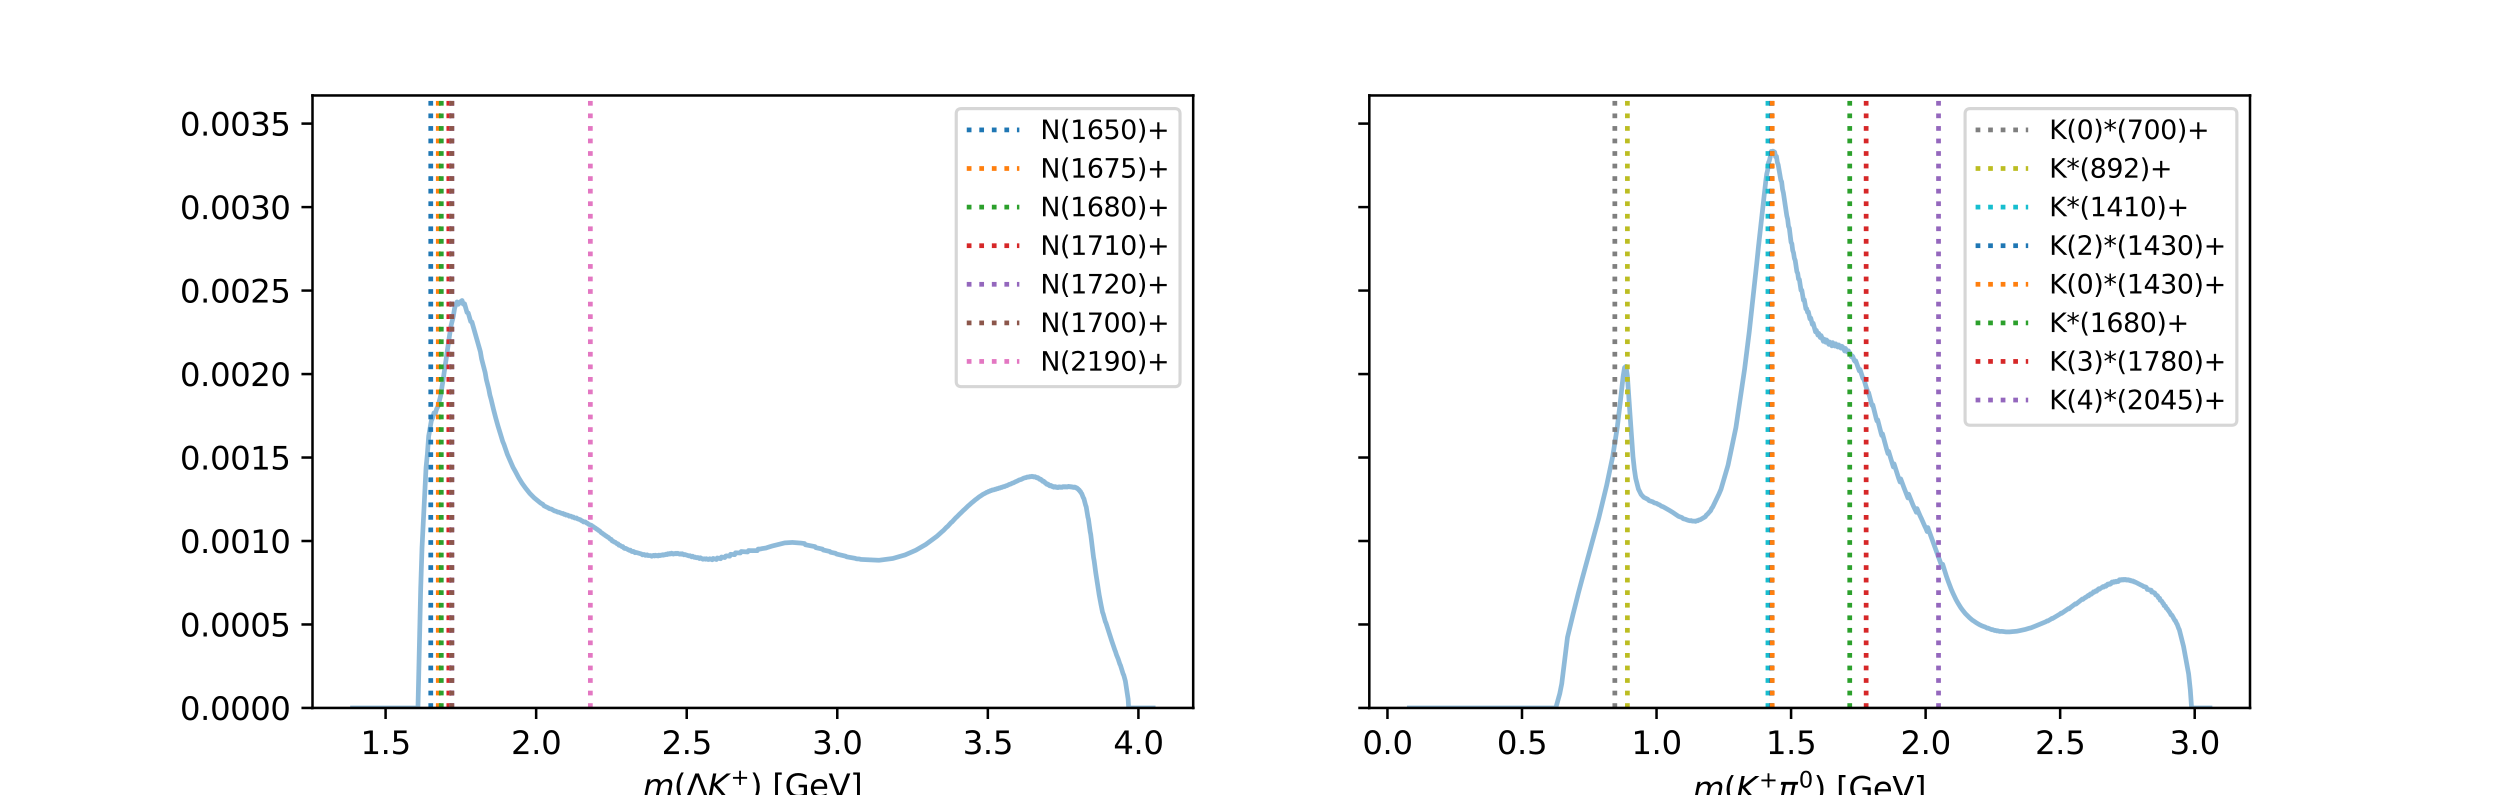 <svg xmlns:xlink="http://www.w3.org/1999/xlink" xmlns="http://www.w3.org/2000/svg" width="792pt" height="252pt" viewBox="0 0 792 252" version="1.1">
 <defs>
  <style type="text/css">*{stroke-linejoin: round; stroke-linecap: butt}</style>
 </defs>
 <g id="figure_1">
  <g id="patch_1">
   <path d="M 0 252  L 792 252  L 792 0  L 0 0  z " style="fill: #ffffff"/>
  </g>
  <g id="axes_1">
   <g id="patch_2">
    <path d="M 99 224.28  L 378 224.28  L 378 30.24  L 99 30.24  z " style="fill: #ffffff"/>
   </g>
   <g id="matplotlib.axis_1">
    <g id="xtick_1">
     <g id="line2d_1">
      <defs>
       <path id="m227f7af3fb" d="M 0 0  L 0 3.5  " style="stroke: #000000; stroke-width: 0.8"/>
      </defs>
      <g>
       <use xlink:href="#m227f7af3fb" x="122.155" y="224.28" style="stroke: #000000; stroke-width: 0.8"/>
      </g>
     </g>
     <g id="text_1">
      <!-- 1.5 -->
      <g transform="translate(114.203 238.878) scale(0.1 -0.1)">
       <defs>
        <path id="DejaVuSans-31" d="M 794 531  L 1825 531  L 1825 4091  L 703 3866  L 703 4441  L 1819 4666  L 2450 4666  L 2450 531  L 3481 531  L 3481 0  L 794 0  L 794 531  z " transform="scale(0.016)"/>
        <path id="DejaVuSans-2e" d="M 684 794  L 1344 794  L 1344 0  L 684 0  L 684 794  z " transform="scale(0.016)"/>
        <path id="DejaVuSans-35" d="M 691 4666  L 3169 4666  L 3169 4134  L 1269 4134  L 1269 2991  Q 1406 3038 1543 3061  Q 1681 3084 1819 3084  Q 2600 3084 3056 2656  Q 3513 2228 3513 1497  Q 3513 744 3044 326  Q 2575 -91 1722 -91  Q 1428 -91 1123 -41  Q 819 9 494 109  L 494 744  Q 775 591 1075 516  Q 1375 441 1709 441  Q 2250 441 2565 725  Q 2881 1009 2881 1497  Q 2881 1984 2565 2268  Q 2250 2553 1709 2553  Q 1456 2553 1204 2497  Q 953 2441 691 2322  L 691 4666  z " transform="scale(0.016)"/>
       </defs>
       <use xlink:href="#DejaVuSans-31"/>
       <use xlink:href="#DejaVuSans-2e" x="63.623"/>
       <use xlink:href="#DejaVuSans-35" x="95.41"/>
      </g>
     </g>
    </g>
    <g id="xtick_2">
     <g id="line2d_2">
      <g>
       <use xlink:href="#m227f7af3fb" x="169.853" y="224.28" style="stroke: #000000; stroke-width: 0.8"/>
      </g>
     </g>
     <g id="text_2">
      <!-- 2.0 -->
      <g transform="translate(161.902 238.878) scale(0.1 -0.1)">
       <defs>
        <path id="DejaVuSans-32" d="M 1228 531  L 3431 531  L 3431 0  L 469 0  L 469 531  Q 828 903 1448 1529  Q 2069 2156 2228 2338  Q 2531 2678 2651 2914  Q 2772 3150 2772 3378  Q 2772 3750 2511 3984  Q 2250 4219 1831 4219  Q 1534 4219 1204 4116  Q 875 4013 500 3803  L 500 4441  Q 881 4594 1212 4672  Q 1544 4750 1819 4750  Q 2544 4750 2975 4387  Q 3406 4025 3406 3419  Q 3406 3131 3298 2873  Q 3191 2616 2906 2266  Q 2828 2175 2409 1742  Q 1991 1309 1228 531  z " transform="scale(0.016)"/>
        <path id="DejaVuSans-30" d="M 2034 4250  Q 1547 4250 1301 3770  Q 1056 3291 1056 2328  Q 1056 1369 1301 889  Q 1547 409 2034 409  Q 2525 409 2770 889  Q 3016 1369 3016 2328  Q 3016 3291 2770 3770  Q 2525 4250 2034 4250  z M 2034 4750  Q 2819 4750 3233 4129  Q 3647 3509 3647 2328  Q 3647 1150 3233 529  Q 2819 -91 2034 -91  Q 1250 -91 836 529  Q 422 1150 422 2328  Q 422 3509 836 4129  Q 1250 4750 2034 4750  z " transform="scale(0.016)"/>
       </defs>
       <use xlink:href="#DejaVuSans-32"/>
       <use xlink:href="#DejaVuSans-2e" x="63.623"/>
       <use xlink:href="#DejaVuSans-30" x="95.41"/>
      </g>
     </g>
    </g>
    <g id="xtick_3">
     <g id="line2d_3">
      <g>
       <use xlink:href="#m227f7af3fb" x="217.552" y="224.28" style="stroke: #000000; stroke-width: 0.8"/>
      </g>
     </g>
     <g id="text_3">
      <!-- 2.5 -->
      <g transform="translate(209.6 238.878) scale(0.1 -0.1)">
       <use xlink:href="#DejaVuSans-32"/>
       <use xlink:href="#DejaVuSans-2e" x="63.623"/>
       <use xlink:href="#DejaVuSans-35" x="95.41"/>
      </g>
     </g>
    </g>
    <g id="xtick_4">
     <g id="line2d_4">
      <g>
       <use xlink:href="#m227f7af3fb" x="265.25" y="224.28" style="stroke: #000000; stroke-width: 0.8"/>
      </g>
     </g>
     <g id="text_4">
      <!-- 3.0 -->
      <g transform="translate(257.299 238.878) scale(0.1 -0.1)">
       <defs>
        <path id="DejaVuSans-33" d="M 2597 2516  Q 3050 2419 3304 2112  Q 3559 1806 3559 1356  Q 3559 666 3084 287  Q 2609 -91 1734 -91  Q 1441 -91 1130 -33  Q 819 25 488 141  L 488 750  Q 750 597 1062 519  Q 1375 441 1716 441  Q 2309 441 2620 675  Q 2931 909 2931 1356  Q 2931 1769 2642 2001  Q 2353 2234 1838 2234  L 1294 2234  L 1294 2753  L 1863 2753  Q 2328 2753 2575 2939  Q 2822 3125 2822 3475  Q 2822 3834 2567 4026  Q 2313 4219 1838 4219  Q 1578 4219 1281 4162  Q 984 4106 628 3988  L 628 4550  Q 988 4650 1302 4700  Q 1616 4750 1894 4750  Q 2613 4750 3031 4423  Q 3450 4097 3450 3541  Q 3450 3153 3228 2886  Q 3006 2619 2597 2516  z " transform="scale(0.016)"/>
       </defs>
       <use xlink:href="#DejaVuSans-33"/>
       <use xlink:href="#DejaVuSans-2e" x="63.623"/>
       <use xlink:href="#DejaVuSans-30" x="95.41"/>
      </g>
     </g>
    </g>
    <g id="xtick_5">
     <g id="line2d_5">
      <g>
       <use xlink:href="#m227f7af3fb" x="312.949" y="224.28" style="stroke: #000000; stroke-width: 0.8"/>
      </g>
     </g>
     <g id="text_5">
      <!-- 3.5 -->
      <g transform="translate(304.998 238.878) scale(0.1 -0.1)">
       <use xlink:href="#DejaVuSans-33"/>
       <use xlink:href="#DejaVuSans-2e" x="63.623"/>
       <use xlink:href="#DejaVuSans-35" x="95.41"/>
      </g>
     </g>
    </g>
    <g id="xtick_6">
     <g id="line2d_6">
      <g>
       <use xlink:href="#m227f7af3fb" x="360.648" y="224.28" style="stroke: #000000; stroke-width: 0.8"/>
      </g>
     </g>
     <g id="text_6">
      <!-- 4.0 -->
      <g transform="translate(352.696 238.878) scale(0.1 -0.1)">
       <defs>
        <path id="DejaVuSans-34" d="M 2419 4116  L 825 1625  L 2419 1625  L 2419 4116  z M 2253 4666  L 3047 4666  L 3047 1625  L 3713 1625  L 3713 1100  L 3047 1100  L 3047 0  L 2419 0  L 2419 1100  L 313 1100  L 313 1709  L 2253 4666  z " transform="scale(0.016)"/>
       </defs>
       <use xlink:href="#DejaVuSans-34"/>
       <use xlink:href="#DejaVuSans-2e" x="63.623"/>
       <use xlink:href="#DejaVuSans-30" x="95.41"/>
      </g>
     </g>
    </g>
    <g id="text_7">
     <!-- $m(\Lambda K^{+})$ [GeV] -->
     <g transform="translate(203.7 252.578) scale(0.1 -0.1)">
      <defs>
       <path id="DejaVuSans-Oblique-6d" d="M 5747 2113  L 5338 0  L 4763 0  L 5166 2094  Q 5191 2228 5203 2325  Q 5216 2422 5216 2491  Q 5216 2772 5059 2928  Q 4903 3084 4622 3084  Q 4203 3084 3875 2770  Q 3547 2456 3450 1953  L 3066 0  L 2491 0  L 2900 2094  Q 2925 2209 2937 2307  Q 2950 2406 2950 2484  Q 2950 2769 2794 2926  Q 2638 3084 2363 3084  Q 1938 3084 1609 2770  Q 1281 2456 1184 1953  L 800 0  L 225 0  L 909 3500  L 1484 3500  L 1375 2956  Q 1609 3263 1923 3423  Q 2238 3584 2597 3584  Q 2978 3584 3223 3384  Q 3469 3184 3519 2828  Q 3781 3197 4126 3390  Q 4472 3584 4856 3584  Q 5306 3584 5551 3325  Q 5797 3066 5797 2591  Q 5797 2488 5784 2364  Q 5772 2241 5747 2113  z " transform="scale(0.016)"/>
       <path id="DejaVuSans-28" d="M 1984 4856  Q 1566 4138 1362 3434  Q 1159 2731 1159 2009  Q 1159 1288 1364 580  Q 1569 -128 1984 -844  L 1484 -844  Q 1016 -109 783 600  Q 550 1309 550 2009  Q 550 2706 781 3412  Q 1013 4119 1484 4856  L 1984 4856  z " transform="scale(0.016)"/>
       <path id="DejaVuSans-39b" d="M 716 0  L 50 0  L 1831 4666  L 2547 4666  L 4325 0  L 3669 0  L 2188 4044  L 716 0  z " transform="scale(0.016)"/>
       <path id="DejaVuSans-Oblique-4b" d="M 1081 4666  L 1716 4666  L 1331 2700  L 3781 4666  L 4622 4666  L 1850 2438  L 3878 0  L 3109 0  L 1247 2272  L 806 0  L 172 0  L 1081 4666  z " transform="scale(0.016)"/>
       <path id="DejaVuSans-2b" d="M 2944 4013  L 2944 2272  L 4684 2272  L 4684 1741  L 2944 1741  L 2944 0  L 2419 0  L 2419 1741  L 678 1741  L 678 2272  L 2419 2272  L 2419 4013  L 2944 4013  z " transform="scale(0.016)"/>
       <path id="DejaVuSans-29" d="M 513 4856  L 1013 4856  Q 1481 4119 1714 3412  Q 1947 2706 1947 2009  Q 1947 1309 1714 600  Q 1481 -109 1013 -844  L 513 -844  Q 928 -128 1133 580  Q 1338 1288 1338 2009  Q 1338 2731 1133 3434  Q 928 4138 513 4856  z " transform="scale(0.016)"/>
       <path id="DejaVuSans-20" transform="scale(0.016)"/>
       <path id="DejaVuSans-5b" d="M 550 4863  L 1875 4863  L 1875 4416  L 1125 4416  L 1125 -397  L 1875 -397  L 1875 -844  L 550 -844  L 550 4863  z " transform="scale(0.016)"/>
       <path id="DejaVuSans-47" d="M 3809 666  L 3809 1919  L 2778 1919  L 2778 2438  L 4434 2438  L 4434 434  Q 4069 175 3628 42  Q 3188 -91 2688 -91  Q 1594 -91 976 548  Q 359 1188 359 2328  Q 359 3472 976 4111  Q 1594 4750 2688 4750  Q 3144 4750 3555 4637  Q 3966 4525 4313 4306  L 4313 3634  Q 3963 3931 3569 4081  Q 3175 4231 2741 4231  Q 1884 4231 1454 3753  Q 1025 3275 1025 2328  Q 1025 1384 1454 906  Q 1884 428 2741 428  Q 3075 428 3337 486  Q 3600 544 3809 666  z " transform="scale(0.016)"/>
       <path id="DejaVuSans-65" d="M 3597 1894  L 3597 1613  L 953 1613  Q 991 1019 1311 708  Q 1631 397 2203 397  Q 2534 397 2845 478  Q 3156 559 3463 722  L 3463 178  Q 3153 47 2828 -22  Q 2503 -91 2169 -91  Q 1331 -91 842 396  Q 353 884 353 1716  Q 353 2575 817 3079  Q 1281 3584 2069 3584  Q 2775 3584 3186 3129  Q 3597 2675 3597 1894  z M 3022 2063  Q 3016 2534 2758 2815  Q 2500 3097 2075 3097  Q 1594 3097 1305 2825  Q 1016 2553 972 2059  L 3022 2063  z " transform="scale(0.016)"/>
       <path id="DejaVuSans-56" d="M 1831 0  L 50 4666  L 709 4666  L 2188 738  L 3669 4666  L 4325 4666  L 2547 0  L 1831 0  z " transform="scale(0.016)"/>
       <path id="DejaVuSans-5d" d="M 1947 4863  L 1947 -844  L 622 -844  L 622 -397  L 1369 -397  L 1369 4416  L 622 4416  L 622 4863  L 1947 4863  z " transform="scale(0.016)"/>
      </defs>
      <use xlink:href="#DejaVuSans-Oblique-6d" transform="translate(0 0.827)"/>
      <use xlink:href="#DejaVuSans-28" transform="translate(97.412 0.827)"/>
      <use xlink:href="#DejaVuSans-39b" transform="translate(136.426 0.827)"/>
      <use xlink:href="#DejaVuSans-Oblique-4b" transform="translate(204.834 0.827)"/>
      <use xlink:href="#DejaVuSans-2b" transform="translate(277.427 39.108) scale(0.7)"/>
      <use xlink:href="#DejaVuSans-29" transform="translate(338.814 0.827)"/>
      <use xlink:href="#DejaVuSans-20" transform="translate(377.827 0.827)"/>
      <use xlink:href="#DejaVuSans-5b" transform="translate(409.614 0.827)"/>
      <use xlink:href="#DejaVuSans-47" transform="translate(448.628 0.827)"/>
      <use xlink:href="#DejaVuSans-65" transform="translate(526.118 0.827)"/>
      <use xlink:href="#DejaVuSans-56" transform="translate(587.642 0.827)"/>
      <use xlink:href="#DejaVuSans-5d" transform="translate(656.05 0.827)"/>
     </g>
    </g>
   </g>
   <g id="matplotlib.axis_2">
    <g id="ytick_1">
     <g id="line2d_7">
      <defs>
       <path id="mdde1562fd4" d="M 0 0  L -3.5 0  " style="stroke: #000000; stroke-width: 0.8"/>
      </defs>
      <g>
       <use xlink:href="#mdde1562fd4" x="99" y="224.28" style="stroke: #000000; stroke-width: 0.8"/>
      </g>
     </g>
     <g id="text_8">
      <!-- 0.0000 -->
      <g transform="translate(57.009 228.079) scale(0.1 -0.1)">
       <use xlink:href="#DejaVuSans-30"/>
       <use xlink:href="#DejaVuSans-2e" x="63.623"/>
       <use xlink:href="#DejaVuSans-30" x="95.41"/>
       <use xlink:href="#DejaVuSans-30" x="159.033"/>
       <use xlink:href="#DejaVuSans-30" x="222.656"/>
       <use xlink:href="#DejaVuSans-30" x="286.279"/>
      </g>
     </g>
    </g>
    <g id="ytick_2">
     <g id="line2d_8">
      <g>
       <use xlink:href="#mdde1562fd4" x="99" y="197.835" style="stroke: #000000; stroke-width: 0.8"/>
      </g>
     </g>
     <g id="text_9">
      <!-- 0.0005 -->
      <g transform="translate(57.009 201.634) scale(0.1 -0.1)">
       <use xlink:href="#DejaVuSans-30"/>
       <use xlink:href="#DejaVuSans-2e" x="63.623"/>
       <use xlink:href="#DejaVuSans-30" x="95.41"/>
       <use xlink:href="#DejaVuSans-30" x="159.033"/>
       <use xlink:href="#DejaVuSans-30" x="222.656"/>
       <use xlink:href="#DejaVuSans-35" x="286.279"/>
      </g>
     </g>
    </g>
    <g id="ytick_3">
     <g id="line2d_9">
      <g>
       <use xlink:href="#mdde1562fd4" x="99" y="171.389" style="stroke: #000000; stroke-width: 0.8"/>
      </g>
     </g>
     <g id="text_10">
      <!-- 0.0010 -->
      <g transform="translate(57.009 175.189) scale(0.1 -0.1)">
       <use xlink:href="#DejaVuSans-30"/>
       <use xlink:href="#DejaVuSans-2e" x="63.623"/>
       <use xlink:href="#DejaVuSans-30" x="95.41"/>
       <use xlink:href="#DejaVuSans-30" x="159.033"/>
       <use xlink:href="#DejaVuSans-31" x="222.656"/>
       <use xlink:href="#DejaVuSans-30" x="286.279"/>
      </g>
     </g>
    </g>
    <g id="ytick_4">
     <g id="line2d_10">
      <g>
       <use xlink:href="#mdde1562fd4" x="99" y="144.944" style="stroke: #000000; stroke-width: 0.8"/>
      </g>
     </g>
     <g id="text_11">
      <!-- 0.0015 -->
      <g transform="translate(57.009 148.743) scale(0.1 -0.1)">
       <use xlink:href="#DejaVuSans-30"/>
       <use xlink:href="#DejaVuSans-2e" x="63.623"/>
       <use xlink:href="#DejaVuSans-30" x="95.41"/>
       <use xlink:href="#DejaVuSans-30" x="159.033"/>
       <use xlink:href="#DejaVuSans-31" x="222.656"/>
       <use xlink:href="#DejaVuSans-35" x="286.279"/>
      </g>
     </g>
    </g>
    <g id="ytick_5">
     <g id="line2d_11">
      <g>
       <use xlink:href="#mdde1562fd4" x="99" y="118.499" style="stroke: #000000; stroke-width: 0.8"/>
      </g>
     </g>
     <g id="text_12">
      <!-- 0.0020 -->
      <g transform="translate(57.009 122.298) scale(0.1 -0.1)">
       <use xlink:href="#DejaVuSans-30"/>
       <use xlink:href="#DejaVuSans-2e" x="63.623"/>
       <use xlink:href="#DejaVuSans-30" x="95.41"/>
       <use xlink:href="#DejaVuSans-30" x="159.033"/>
       <use xlink:href="#DejaVuSans-32" x="222.656"/>
       <use xlink:href="#DejaVuSans-30" x="286.279"/>
      </g>
     </g>
    </g>
    <g id="ytick_6">
     <g id="line2d_12">
      <g>
       <use xlink:href="#mdde1562fd4" x="99" y="92.053" style="stroke: #000000; stroke-width: 0.8"/>
      </g>
     </g>
     <g id="text_13">
      <!-- 0.0025 -->
      <g transform="translate(57.009 95.853) scale(0.1 -0.1)">
       <use xlink:href="#DejaVuSans-30"/>
       <use xlink:href="#DejaVuSans-2e" x="63.623"/>
       <use xlink:href="#DejaVuSans-30" x="95.41"/>
       <use xlink:href="#DejaVuSans-30" x="159.033"/>
       <use xlink:href="#DejaVuSans-32" x="222.656"/>
       <use xlink:href="#DejaVuSans-35" x="286.279"/>
      </g>
     </g>
    </g>
    <g id="ytick_7">
     <g id="line2d_13">
      <g>
       <use xlink:href="#mdde1562fd4" x="99" y="65.608" style="stroke: #000000; stroke-width: 0.8"/>
      </g>
     </g>
     <g id="text_14">
      <!-- 0.0030 -->
      <g transform="translate(57.009 69.407) scale(0.1 -0.1)">
       <use xlink:href="#DejaVuSans-30"/>
       <use xlink:href="#DejaVuSans-2e" x="63.623"/>
       <use xlink:href="#DejaVuSans-30" x="95.41"/>
       <use xlink:href="#DejaVuSans-30" x="159.033"/>
       <use xlink:href="#DejaVuSans-33" x="222.656"/>
       <use xlink:href="#DejaVuSans-30" x="286.279"/>
      </g>
     </g>
    </g>
    <g id="ytick_8">
     <g id="line2d_14">
      <g>
       <use xlink:href="#mdde1562fd4" x="99" y="39.163" style="stroke: #000000; stroke-width: 0.8"/>
      </g>
     </g>
     <g id="text_15">
      <!-- 0.0035 -->
      <g transform="translate(57.009 42.962) scale(0.1 -0.1)">
       <use xlink:href="#DejaVuSans-30"/>
       <use xlink:href="#DejaVuSans-2e" x="63.623"/>
       <use xlink:href="#DejaVuSans-30" x="95.41"/>
       <use xlink:href="#DejaVuSans-30" x="159.033"/>
       <use xlink:href="#DejaVuSans-33" x="222.656"/>
       <use xlink:href="#DejaVuSans-35" x="286.279"/>
      </g>
     </g>
    </g>
   </g>
   <g id="line2d_15">
    <path d="M 111.682 224.28  L 132.412 224.28  L 133.268 186.673  L 133.695 173.503  L 134.968 148.176  L 135.39 143.898  L 135.81 138.151  L 136.649 133.259  L 137.066 132.358  L 137.482 130.799  L 137.898 130.985  L 138.312 129.582  L 138.725 128.805  L 139.548 125.57  L 140.367 120.379  L 141.181 114.824  L 142.798 103.588  L 143.601 100.26  L 144.001 97.724  L 144.4 96.449  L 144.797 95.646  L 145.194 96.4  L 145.986 95.488  L 146.38 95.202  L 146.773 96.365  L 147.165 96.236  L 147.947 98.969  L 148.337 99.161  L 149.113 101.842  L 149.5 102.008  L 152.184 111.413  L 152.564 113.657  L 153.699 118.054  L 154.076 120.238  L 154.827 123.193  L 155.202 125.158  L 155.575 126.479  L 156.32 129.61  L 157.062 132.473  L 157.8 135.083  L 158.536 137.456  L 159.268 139.885  L 159.633 140.736  L 160.724 143.912  L 161.809 146.405  L 162.528 148.052  L 163.245 149.323  L 164.315 151.349  L 165.378 153.082  L 166.436 154.55  L 167.837 156.313  L 169.227 157.716  L 171.294 159.401  L 171.979 159.77  L 172.32 160.232  L 173.678 160.881  L 174.016 161.134  L 174.691 161.281  L 175.698 161.884  L 176.033 161.91  L 176.701 162.253  L 177.034 162.251  L 178.029 162.685  L 178.36 162.654  L 178.69 162.95  L 179.02 162.908  L 179.349 163.198  L 179.678 163.146  L 180.006 163.253  L 180.333 163.537  L 180.66 163.474  L 180.987 163.571  L 181.313 163.852  L 181.638 163.783  L 181.963 164.066  L 182.288 164.156  L 182.611 164.082  L 182.935 164.369  L 183.902 164.673  L 184.223 164.969  L 184.544 165.057  L 184.864 165.357  L 185.184 165.289  L 185.503 165.38  L 185.822 165.69  L 186.14 165.78  L 186.458 166.094  L 187.409 166.45  L 187.725 166.776  L 188.04 166.872  L 188.355 167.199  L 188.67 167.294  L 188.984 167.625  L 189.297 167.722  L 189.61 168.057  L 189.923 168.156  L 190.547 168.835  L 190.858 168.935  L 191.169 169.275  L 191.479 169.373  L 191.789 169.709  L 192.098 169.8  L 192.407 170.127  L 192.716 170.206  L 193.332 170.819  L 193.639 170.867  L 193.945 171.377  L 194.252 171.431  L 194.558 171.715  L 194.863 171.752  L 195.473 172.27  L 195.777 172.278  L 196.081 172.731  L 196.384 172.734  L 196.989 173.171  L 197.291 173.146  L 197.593 173.557  L 197.894 173.748  L 198.195 173.707  L 199.394 174.348  L 199.693 174.278  L 199.991 174.628  L 200.289 174.756  L 200.587 174.671  L 200.884 174.781  L 201.18 175.106  L 201.477 175.007  L 203.247 175.509  L 203.54 175.785  L 203.834 175.647  L 204.126 175.669  L 204.419 175.929  L 204.711 175.933  L 205.003 175.761  L 205.294 176.004  L 206.166 176.005  L 206.456 176.225  L 207.034 175.924  L 207.323 176.128  L 207.611 175.888  L 207.899 176.081  L 208.187 175.949  L 208.474 176.131  L 208.761 175.861  L 209.048 176.035  L 209.334 175.862  L 209.62 175.924  L 209.905 175.736  L 210.191 175.894  L 210.475 175.693  L 210.76 175.757  L 211.044 175.548  L 211.328 175.698  L 211.611 175.409  L 211.894 175.559  L 212.177 175.349  L 212.459 175.5  L 212.741 175.231  L 213.305 175.538  L 213.586 175.349  L 213.866 175.449  L 214.147 175.275  L 214.427 175.438  L 214.706 175.281  L 215.265 175.56  L 215.543 175.424  L 215.822 175.598  L 216.1 175.412  L 216.655 175.77  L 216.932 175.666  L 218.313 176.122  L 218.588 176.04  L 219.137 176.411  L 219.411 176.203  L 219.959 176.571  L 220.232 176.486  L 220.505 176.666  L 220.778 176.703  L 221.05 176.607  L 221.594 176.952  L 221.865 176.688  L 222.678 177.173  L 222.948 177.028  L 223.218 177.026  L 223.488 177.172  L 223.757 176.993  L 224.295 177.258  L 224.563 177.236  L 224.831 177.008  L 225.634 177.338  L 225.901 176.909  L 226.966 177.254  L 227.232 176.764  L 228.291 177.011  L 228.555 176.468  L 229.609 176.636  L 229.872 176.182  L 230.134 176.087  L 231.181 176.199  L 231.443 175.601  L 232.744 175.722  L 233.004 175.131  L 234.555 175.181  L 234.813 174.722  L 236.865 174.861  L 237.121 174.416  L 238.394 174.451  L 239.408 174.43  L 239.913 174.449  L 240.166 173.947  L 240.921 173.92  L 241.424 173.794  L 242.676 173.609  L 243.175 173.425  L 244.668 172.966  L 248.606 171.986  L 251.039 171.846  L 253.69 172.05  L 254.887 172.201  L 255.125 172.572  L 258.21 173.176  L 258.446 173.496  L 260.56 173.957  L 260.794 174.242  L 262.89 174.703  L 263.122 174.955  L 264.741 175.284  L 264.971 175.51  L 267.951 176.215  L 268.179 176.397  L 270.9 176.872  L 271.351 177.038  L 272.251 177.083  L 272.7 177.224  L 278.475 177.493  L 282.843 176.92  L 286.721 175.8  L 290.128 174.313  L 293.288 172.482  L 296.832 169.872  L 298.486 168.381  L 298.898 168.044  L 299.926 166.957  L 300.131 166.853  L 301.36 165.496  L 301.564 165.389  L 302.787 164.042  L 303.194 163.683  L 304.006 162.855  L 304.411 162.481  L 305.22 161.678  L 305.624 161.33  L 306.631 160.347  L 307.032 160.015  L 307.835 159.287  L 308.235 158.976  L 309.035 158.296  L 309.434 158.016  L 310.23 157.379  L 310.628 157.139  L 311.422 156.595  L 311.818 156.402  L 312.411 156.084  L 312.609 155.942  L 312.806 155.937  L 313.2 155.666  L 313.398 155.678  L 313.791 155.421  L 313.988 155.448  L 314.381 155.204  L 314.578 155.242  L 314.774 155.125  L 314.97 155.168  L 315.362 154.94  L 315.558 154.988  L 315.949 154.762  L 316.144 154.811  L 316.535 154.586  L 316.73 154.632  L 317.12 154.404  L 317.315 154.444  L 317.704 154.212  L 317.899 154.244  L 318.093 154.112  L 318.287 154.135  L 318.675 153.894  L 318.869 153.909  L 319.837 153.414  L 320.03 153.412  L 320.802 153.016  L 320.995 153.002  L 321.764 152.594  L 322.149 152.446  L 322.916 152.042  L 323.49 151.891  L 324.445 151.411  L 324.636 151.422  L 324.826 151.311  L 325.017 151.333  L 325.397 151.124  L 325.587 151.167  L 325.777 151.07  L 325.967 151.131  L 326.347 150.955  L 326.536 151.046  L 326.915 150.892  L 327.105 151.016  L 327.294 150.951  L 327.483 151.104  L 327.861 150.997  L 328.05 151.191  L 328.238 151.15  L 328.427 151.376  L 328.804 151.317  L 328.992 151.584  L 329.18 151.564  L 329.368 151.859  L 329.744 151.832  L 329.932 152.157  L 330.12 152.146  L 330.307 152.484  L 330.682 152.457  L 330.869 152.804  L 331.057 152.784  L 331.244 153.126  L 331.431 153.101  L 331.617 153.432  L 331.991 153.354  L 332.178 153.669  L 332.364 153.616  L 332.55 153.911  L 332.923 153.775  L 333.109 154.048  L 333.295 153.965  L 333.481 154.216  L 333.667 154.125  L 333.852 154.353  L 334.223 154.144  L 334.409 154.355  L 334.594 154.239  L 334.779 154.43  L 334.965 154.31  L 335.15 154.482  L 335.519 154.228  L 335.704 154.39  L 335.889 154.258  L 336.073 154.406  L 336.258 154.276  L 336.442 154.411  L 336.811 154.149  L 336.995 154.286  L 337.179 154.159  L 337.362 154.289  L 337.546 154.166  L 337.73 154.291  L 337.914 154.177  L 338.097 154.299  L 338.464 154.08  L 338.647 154.218  L 338.83 154.114  L 339.013 154.252  L 339.196 154.156  L 339.379 154.297  L 339.562 154.209  L 339.744 154.355  L 339.927 154.277  L 340.11 154.432  L 340.474 154.289  L 340.656 154.484  L 340.839 154.426  L 341.021 154.646  L 341.202 154.611  L 341.384 154.867  L 341.566 154.919  L 341.748 155.225  L 341.929 155.259  L 342.111 155.628  L 342.292 155.709  L 342.473 156.155  L 342.655 156.291  L 343.198 157.687  L 343.379 157.965  L 343.921 160.064  L 344.101 160.533  L 344.642 163.8  L 344.822 164.513  L 345.362 168.423  L 345.542 169.309  L 346.439 176.654  L 346.619 177.596  L 347.156 181.606  L 347.514 183.899  L 348.228 188.512  L 348.763 191.367  L 349.297 194.019  L 349.475 194.44  L 350.185 196.999  L 350.363 197.329  L 352.133 202.852  L 352.838 204.921  L 353.191 205.973  L 353.367 206.388  L 353.718 207.495  L 354.245 208.786  L 354.772 210.404  L 354.947 210.724  L 355.822 213.54  L 355.997 213.848  L 356.521 215.791  L 357.392 221.489  L 357.566 224.28  L 365.318 224.28  L 365.318 224.28  " clip-path="url(#p849a9a8572)" style="fill: none; stroke: #1f77b4; stroke-opacity: 0.5; stroke-width: 1.5; stroke-linecap: square"/>
   </g>
   <g id="line2d_16">
    <path d="M 136.464 224.28  L 136.464 30.24  " clip-path="url(#p849a9a8572)" style="fill: none; stroke-dasharray: 1.5,2.475; stroke-dashoffset: 0; stroke: #1f77b4; stroke-width: 1.5"/>
   </g>
   <g id="line2d_17">
    <path d="M 138.849 224.28  L 138.849 30.24  " clip-path="url(#p849a9a8572)" style="fill: none; stroke-dasharray: 1.5,2.475; stroke-dashoffset: 0; stroke: #ff7f0e; stroke-width: 1.5"/>
   </g>
   <g id="line2d_18">
    <path d="M 139.803 224.28  L 139.803 30.24  " clip-path="url(#p849a9a8572)" style="fill: none; stroke-dasharray: 1.5,2.475; stroke-dashoffset: 0; stroke: #2ca02c; stroke-width: 1.5"/>
   </g>
   <g id="line2d_19">
    <path d="M 142.188 224.28  L 142.188 30.24  " clip-path="url(#p849a9a8572)" style="fill: none; stroke-dasharray: 1.5,2.475; stroke-dashoffset: 0; stroke: #d62728; stroke-width: 1.5"/>
   </g>
   <g id="line2d_20">
    <path d="M 143.142 224.28  L 143.142 30.24  " clip-path="url(#p849a9a8572)" style="fill: none; stroke-dasharray: 1.5,2.475; stroke-dashoffset: 0; stroke: #9467bd; stroke-width: 1.5"/>
   </g>
   <g id="line2d_21">
    <path d="M 143.142 224.28  L 143.142 30.24  " clip-path="url(#p849a9a8572)" style="fill: none; stroke-dasharray: 1.5,2.475; stroke-dashoffset: 0; stroke: #8c564b; stroke-width: 1.5"/>
   </g>
   <g id="line2d_22">
    <path d="M 187.025 224.28  L 187.025 30.24  " clip-path="url(#p849a9a8572)" style="fill: none; stroke-dasharray: 1.5,2.475; stroke-dashoffset: 0; stroke: #e377c2; stroke-width: 1.5"/>
   </g>
   <g id="patch_3">
    <path d="M 99 224.28  L 99 30.24  " style="fill: none; stroke: #000000; stroke-width: 0.8; stroke-linejoin: miter; stroke-linecap: square"/>
   </g>
   <g id="patch_4">
    <path d="M 378 224.28  L 378 30.24  " style="fill: none; stroke: #000000; stroke-width: 0.8; stroke-linejoin: miter; stroke-linecap: square"/>
   </g>
   <g id="patch_5">
    <path d="M 99 224.28  L 378 224.28  " style="fill: none; stroke: #000000; stroke-width: 0.8; stroke-linejoin: miter; stroke-linecap: square"/>
   </g>
   <g id="patch_6">
    <path d="M 99 30.24  L 378 30.24  " style="fill: none; stroke: #000000; stroke-width: 0.8; stroke-linejoin: miter; stroke-linecap: square"/>
   </g>
   <g id="legend_1">
    <g id="patch_7">
     <path d="M 304.601 122.492  L 372.169 122.492  Q 373.835 122.492 373.835 120.826  L 373.835 36.071  Q 373.835 34.405 372.169 34.405  L 304.601 34.405  Q 302.935 34.405 302.935 36.071  L 302.935 120.826  Q 302.935 122.492 304.601 122.492  z " style="fill: #ffffff; opacity: 0.8; stroke: #cccccc; stroke-linejoin: miter"/>
    </g>
    <g id="line2d_23">
     <path d="M 306.267 41.151  L 314.597 41.151  L 322.927 41.151  " style="fill: none; stroke-dasharray: 1.5,2.475; stroke-dashoffset: 0; stroke: #1f77b4; stroke-width: 1.5"/>
    </g>
    <g id="text_16">
     <!-- N(1650)+ -->
     <g transform="translate(329.591 44.066) scale(0.083 -0.083)">
      <defs>
       <path id="DejaVuSans-4e" d="M 628 4666  L 1478 4666  L 3547 763  L 3547 4666  L 4159 4666  L 4159 0  L 3309 0  L 1241 3903  L 1241 0  L 628 0  L 628 4666  z " transform="scale(0.016)"/>
       <path id="DejaVuSans-36" d="M 2113 2584  Q 1688 2584 1439 2293  Q 1191 2003 1191 1497  Q 1191 994 1439 701  Q 1688 409 2113 409  Q 2538 409 2786 701  Q 3034 994 3034 1497  Q 3034 2003 2786 2293  Q 2538 2584 2113 2584  z M 3366 4563  L 3366 3988  Q 3128 4100 2886 4159  Q 2644 4219 2406 4219  Q 1781 4219 1451 3797  Q 1122 3375 1075 2522  Q 1259 2794 1537 2939  Q 1816 3084 2150 3084  Q 2853 3084 3261 2657  Q 3669 2231 3669 1497  Q 3669 778 3244 343  Q 2819 -91 2113 -91  Q 1303 -91 875 529  Q 447 1150 447 2328  Q 447 3434 972 4092  Q 1497 4750 2381 4750  Q 2619 4750 2861 4703  Q 3103 4656 3366 4563  z " transform="scale(0.016)"/>
      </defs>
      <use xlink:href="#DejaVuSans-4e"/>
      <use xlink:href="#DejaVuSans-28" x="74.805"/>
      <use xlink:href="#DejaVuSans-31" x="113.818"/>
      <use xlink:href="#DejaVuSans-36" x="177.441"/>
      <use xlink:href="#DejaVuSans-35" x="241.064"/>
      <use xlink:href="#DejaVuSans-30" x="304.688"/>
      <use xlink:href="#DejaVuSans-29" x="368.311"/>
      <use xlink:href="#DejaVuSans-2b" x="407.324"/>
     </g>
    </g>
    <g id="line2d_24">
     <path d="M 306.267 53.378  L 314.597 53.378  L 322.927 53.378  " style="fill: none; stroke-dasharray: 1.5,2.475; stroke-dashoffset: 0; stroke: #ff7f0e; stroke-width: 1.5"/>
    </g>
    <g id="text_17">
     <!-- N(1675)+ -->
     <g transform="translate(329.591 56.293) scale(0.083 -0.083)">
      <defs>
       <path id="DejaVuSans-37" d="M 525 4666  L 3525 4666  L 3525 4397  L 1831 0  L 1172 0  L 2766 4134  L 525 4134  L 525 4666  z " transform="scale(0.016)"/>
      </defs>
      <use xlink:href="#DejaVuSans-4e"/>
      <use xlink:href="#DejaVuSans-28" x="74.805"/>
      <use xlink:href="#DejaVuSans-31" x="113.818"/>
      <use xlink:href="#DejaVuSans-36" x="177.441"/>
      <use xlink:href="#DejaVuSans-37" x="241.064"/>
      <use xlink:href="#DejaVuSans-35" x="304.688"/>
      <use xlink:href="#DejaVuSans-29" x="368.311"/>
      <use xlink:href="#DejaVuSans-2b" x="407.324"/>
     </g>
    </g>
    <g id="line2d_25">
     <path d="M 306.267 65.605  L 314.597 65.605  L 322.927 65.605  " style="fill: none; stroke-dasharray: 1.5,2.475; stroke-dashoffset: 0; stroke: #2ca02c; stroke-width: 1.5"/>
    </g>
    <g id="text_18">
     <!-- N(1680)+ -->
     <g transform="translate(329.591 68.52) scale(0.083 -0.083)">
      <defs>
       <path id="DejaVuSans-38" d="M 2034 2216  Q 1584 2216 1326 1975  Q 1069 1734 1069 1313  Q 1069 891 1326 650  Q 1584 409 2034 409  Q 2484 409 2743 651  Q 3003 894 3003 1313  Q 3003 1734 2745 1975  Q 2488 2216 2034 2216  z M 1403 2484  Q 997 2584 770 2862  Q 544 3141 544 3541  Q 544 4100 942 4425  Q 1341 4750 2034 4750  Q 2731 4750 3128 4425  Q 3525 4100 3525 3541  Q 3525 3141 3298 2862  Q 3072 2584 2669 2484  Q 3125 2378 3379 2068  Q 3634 1759 3634 1313  Q 3634 634 3220 271  Q 2806 -91 2034 -91  Q 1263 -91 848 271  Q 434 634 434 1313  Q 434 1759 690 2068  Q 947 2378 1403 2484  z M 1172 3481  Q 1172 3119 1398 2916  Q 1625 2713 2034 2713  Q 2441 2713 2670 2916  Q 2900 3119 2900 3481  Q 2900 3844 2670 4047  Q 2441 4250 2034 4250  Q 1625 4250 1398 4047  Q 1172 3844 1172 3481  z " transform="scale(0.016)"/>
      </defs>
      <use xlink:href="#DejaVuSans-4e"/>
      <use xlink:href="#DejaVuSans-28" x="74.805"/>
      <use xlink:href="#DejaVuSans-31" x="113.818"/>
      <use xlink:href="#DejaVuSans-36" x="177.441"/>
      <use xlink:href="#DejaVuSans-38" x="241.064"/>
      <use xlink:href="#DejaVuSans-30" x="304.688"/>
      <use xlink:href="#DejaVuSans-29" x="368.311"/>
      <use xlink:href="#DejaVuSans-2b" x="407.324"/>
     </g>
    </g>
    <g id="line2d_26">
     <path d="M 306.267 77.832  L 314.597 77.832  L 322.927 77.832  " style="fill: none; stroke-dasharray: 1.5,2.475; stroke-dashoffset: 0; stroke: #d62728; stroke-width: 1.5"/>
    </g>
    <g id="text_19">
     <!-- N(1710)+ -->
     <g transform="translate(329.591 80.747) scale(0.083 -0.083)">
      <use xlink:href="#DejaVuSans-4e"/>
      <use xlink:href="#DejaVuSans-28" x="74.805"/>
      <use xlink:href="#DejaVuSans-31" x="113.818"/>
      <use xlink:href="#DejaVuSans-37" x="177.441"/>
      <use xlink:href="#DejaVuSans-31" x="241.064"/>
      <use xlink:href="#DejaVuSans-30" x="304.688"/>
      <use xlink:href="#DejaVuSans-29" x="368.311"/>
      <use xlink:href="#DejaVuSans-2b" x="407.324"/>
     </g>
    </g>
    <g id="line2d_27">
     <path d="M 306.267 90.059  L 314.597 90.059  L 322.927 90.059  " style="fill: none; stroke-dasharray: 1.5,2.475; stroke-dashoffset: 0; stroke: #9467bd; stroke-width: 1.5"/>
    </g>
    <g id="text_20">
     <!-- N(1720)+ -->
     <g transform="translate(329.591 92.974) scale(0.083 -0.083)">
      <use xlink:href="#DejaVuSans-4e"/>
      <use xlink:href="#DejaVuSans-28" x="74.805"/>
      <use xlink:href="#DejaVuSans-31" x="113.818"/>
      <use xlink:href="#DejaVuSans-37" x="177.441"/>
      <use xlink:href="#DejaVuSans-32" x="241.064"/>
      <use xlink:href="#DejaVuSans-30" x="304.688"/>
      <use xlink:href="#DejaVuSans-29" x="368.311"/>
      <use xlink:href="#DejaVuSans-2b" x="407.324"/>
     </g>
    </g>
    <g id="line2d_28">
     <path d="M 306.267 102.285  L 314.597 102.285  L 322.927 102.285  " style="fill: none; stroke-dasharray: 1.5,2.475; stroke-dashoffset: 0; stroke: #8c564b; stroke-width: 1.5"/>
    </g>
    <g id="text_21">
     <!-- N(1700)+ -->
     <g transform="translate(329.591 105.201) scale(0.083 -0.083)">
      <use xlink:href="#DejaVuSans-4e"/>
      <use xlink:href="#DejaVuSans-28" x="74.805"/>
      <use xlink:href="#DejaVuSans-31" x="113.818"/>
      <use xlink:href="#DejaVuSans-37" x="177.441"/>
      <use xlink:href="#DejaVuSans-30" x="241.064"/>
      <use xlink:href="#DejaVuSans-30" x="304.688"/>
      <use xlink:href="#DejaVuSans-29" x="368.311"/>
      <use xlink:href="#DejaVuSans-2b" x="407.324"/>
     </g>
    </g>
    <g id="line2d_29">
     <path d="M 306.267 114.512  L 314.597 114.512  L 322.927 114.512  " style="fill: none; stroke-dasharray: 1.5,2.475; stroke-dashoffset: 0; stroke: #e377c2; stroke-width: 1.5"/>
    </g>
    <g id="text_22">
     <!-- N(2190)+ -->
     <g transform="translate(329.591 117.428) scale(0.083 -0.083)">
      <defs>
       <path id="DejaVuSans-39" d="M 703 97  L 703 672  Q 941 559 1184 500  Q 1428 441 1663 441  Q 2288 441 2617 861  Q 2947 1281 2994 2138  Q 2813 1869 2534 1725  Q 2256 1581 1919 1581  Q 1219 1581 811 2004  Q 403 2428 403 3163  Q 403 3881 828 4315  Q 1253 4750 1959 4750  Q 2769 4750 3195 4129  Q 3622 3509 3622 2328  Q 3622 1225 3098 567  Q 2575 -91 1691 -91  Q 1453 -91 1209 -44  Q 966 3 703 97  z M 1959 2075  Q 2384 2075 2632 2365  Q 2881 2656 2881 3163  Q 2881 3666 2632 3958  Q 2384 4250 1959 4250  Q 1534 4250 1286 3958  Q 1038 3666 1038 3163  Q 1038 2656 1286 2365  Q 1534 2075 1959 2075  z " transform="scale(0.016)"/>
      </defs>
      <use xlink:href="#DejaVuSans-4e"/>
      <use xlink:href="#DejaVuSans-28" x="74.805"/>
      <use xlink:href="#DejaVuSans-32" x="113.818"/>
      <use xlink:href="#DejaVuSans-31" x="177.441"/>
      <use xlink:href="#DejaVuSans-39" x="241.064"/>
      <use xlink:href="#DejaVuSans-30" x="304.688"/>
      <use xlink:href="#DejaVuSans-29" x="368.311"/>
      <use xlink:href="#DejaVuSans-2b" x="407.324"/>
     </g>
    </g>
   </g>
  </g>
  <g id="axes_2">
   <g id="patch_8">
    <path d="M 433.8 224.28  L 712.8 224.28  L 712.8 30.24  L 433.8 30.24  z " style="fill: #ffffff"/>
   </g>
   <g id="matplotlib.axis_3">
    <g id="xtick_7">
     <g id="line2d_30">
      <g>
       <use xlink:href="#m227f7af3fb" x="439.547" y="224.28" style="stroke: #000000; stroke-width: 0.8"/>
      </g>
     </g>
     <g id="text_23">
      <!-- 0.0 -->
      <g transform="translate(431.595 238.878) scale(0.1 -0.1)">
       <use xlink:href="#DejaVuSans-30"/>
       <use xlink:href="#DejaVuSans-2e" x="63.623"/>
       <use xlink:href="#DejaVuSans-30" x="95.41"/>
      </g>
     </g>
    </g>
    <g id="xtick_8">
     <g id="line2d_31">
      <g>
       <use xlink:href="#m227f7af3fb" x="482.169" y="224.28" style="stroke: #000000; stroke-width: 0.8"/>
      </g>
     </g>
     <g id="text_24">
      <!-- 0.5 -->
      <g transform="translate(474.217 238.878) scale(0.1 -0.1)">
       <use xlink:href="#DejaVuSans-30"/>
       <use xlink:href="#DejaVuSans-2e" x="63.623"/>
       <use xlink:href="#DejaVuSans-35" x="95.41"/>
      </g>
     </g>
    </g>
    <g id="xtick_9">
     <g id="line2d_32">
      <g>
       <use xlink:href="#m227f7af3fb" x="524.791" y="224.28" style="stroke: #000000; stroke-width: 0.8"/>
      </g>
     </g>
     <g id="text_25">
      <!-- 1.0 -->
      <g transform="translate(516.84 238.878) scale(0.1 -0.1)">
       <use xlink:href="#DejaVuSans-31"/>
       <use xlink:href="#DejaVuSans-2e" x="63.623"/>
       <use xlink:href="#DejaVuSans-30" x="95.41"/>
      </g>
     </g>
    </g>
    <g id="xtick_10">
     <g id="line2d_33">
      <g>
       <use xlink:href="#m227f7af3fb" x="567.413" y="224.28" style="stroke: #000000; stroke-width: 0.8"/>
      </g>
     </g>
     <g id="text_26">
      <!-- 1.5 -->
      <g transform="translate(559.462 238.878) scale(0.1 -0.1)">
       <use xlink:href="#DejaVuSans-31"/>
       <use xlink:href="#DejaVuSans-2e" x="63.623"/>
       <use xlink:href="#DejaVuSans-35" x="95.41"/>
      </g>
     </g>
    </g>
    <g id="xtick_11">
     <g id="line2d_34">
      <g>
       <use xlink:href="#m227f7af3fb" x="610.035" y="224.28" style="stroke: #000000; stroke-width: 0.8"/>
      </g>
     </g>
     <g id="text_27">
      <!-- 2.0 -->
      <g transform="translate(602.084 238.878) scale(0.1 -0.1)">
       <use xlink:href="#DejaVuSans-32"/>
       <use xlink:href="#DejaVuSans-2e" x="63.623"/>
       <use xlink:href="#DejaVuSans-30" x="95.41"/>
      </g>
     </g>
    </g>
    <g id="xtick_12">
     <g id="line2d_35">
      <g>
       <use xlink:href="#m227f7af3fb" x="652.657" y="224.28" style="stroke: #000000; stroke-width: 0.8"/>
      </g>
     </g>
     <g id="text_28">
      <!-- 2.5 -->
      <g transform="translate(644.706 238.878) scale(0.1 -0.1)">
       <use xlink:href="#DejaVuSans-32"/>
       <use xlink:href="#DejaVuSans-2e" x="63.623"/>
       <use xlink:href="#DejaVuSans-35" x="95.41"/>
      </g>
     </g>
    </g>
    <g id="xtick_13">
     <g id="line2d_36">
      <g>
       <use xlink:href="#m227f7af3fb" x="695.279" y="224.28" style="stroke: #000000; stroke-width: 0.8"/>
      </g>
     </g>
     <g id="text_29">
      <!-- 3.0 -->
      <g transform="translate(687.328 238.878) scale(0.1 -0.1)">
       <use xlink:href="#DejaVuSans-33"/>
       <use xlink:href="#DejaVuSans-2e" x="63.623"/>
       <use xlink:href="#DejaVuSans-30" x="95.41"/>
      </g>
     </g>
    </g>
    <g id="text_30">
     <!-- $m(K^{+} \pi^{0})$ [GeV] -->
     <g transform="translate(536.35 253.378) scale(0.1 -0.1)">
      <defs>
       <path id="DejaVuSans-Oblique-3c0" d="M 584 3500  L 3938 3500  L 3825 2925  L 3384 2925  L 2966 775  Q 2922 550 2981 450  Q 3038 353 3209 353  Q 3256 353 3325 363  Q 3397 369 3419 372  L 3338 -44  Q 3222 -84 3103 -103  Q 2981 -122 2866 -122  Q 2491 -122 2388 81  Q 2284 288 2391 838  L 2797 2925  L 1506 2925  L 938 0  L 350 0  L 919 2925  L 472 2925  L 584 3500  z " transform="scale(0.016)"/>
      </defs>
      <use xlink:href="#DejaVuSans-Oblique-6d" transform="translate(0 0.766)"/>
      <use xlink:href="#DejaVuSans-28" transform="translate(97.412 0.766)"/>
      <use xlink:href="#DejaVuSans-Oblique-4b" transform="translate(136.426 0.766)"/>
      <use xlink:href="#DejaVuSans-2b" transform="translate(209.019 39.047) scale(0.7)"/>
      <use xlink:href="#DejaVuSans-Oblique-3c0" transform="translate(270.405 0.766)"/>
      <use xlink:href="#DejaVuSans-30" transform="translate(335.077 39.047) scale(0.7)"/>
      <use xlink:href="#DejaVuSans-29" transform="translate(382.347 0.766)"/>
      <use xlink:href="#DejaVuSans-20" transform="translate(421.361 0.766)"/>
      <use xlink:href="#DejaVuSans-5b" transform="translate(453.148 0.766)"/>
      <use xlink:href="#DejaVuSans-47" transform="translate(492.162 0.766)"/>
      <use xlink:href="#DejaVuSans-65" transform="translate(569.652 0.766)"/>
      <use xlink:href="#DejaVuSans-56" transform="translate(631.175 0.766)"/>
      <use xlink:href="#DejaVuSans-5d" transform="translate(699.584 0.766)"/>
     </g>
    </g>
   </g>
   <g id="matplotlib.axis_4">
    <g id="ytick_9">
     <g id="line2d_37">
      <g>
       <use xlink:href="#mdde1562fd4" x="433.8" y="224.28" style="stroke: #000000; stroke-width: 0.8"/>
      </g>
     </g>
    </g>
    <g id="ytick_10">
     <g id="line2d_38">
      <g>
       <use xlink:href="#mdde1562fd4" x="433.8" y="197.835" style="stroke: #000000; stroke-width: 0.8"/>
      </g>
     </g>
    </g>
    <g id="ytick_11">
     <g id="line2d_39">
      <g>
       <use xlink:href="#mdde1562fd4" x="433.8" y="171.389" style="stroke: #000000; stroke-width: 0.8"/>
      </g>
     </g>
    </g>
    <g id="ytick_12">
     <g id="line2d_40">
      <g>
       <use xlink:href="#mdde1562fd4" x="433.8" y="144.944" style="stroke: #000000; stroke-width: 0.8"/>
      </g>
     </g>
    </g>
    <g id="ytick_13">
     <g id="line2d_41">
      <g>
       <use xlink:href="#mdde1562fd4" x="433.8" y="118.499" style="stroke: #000000; stroke-width: 0.8"/>
      </g>
     </g>
    </g>
    <g id="ytick_14">
     <g id="line2d_42">
      <g>
       <use xlink:href="#mdde1562fd4" x="433.8" y="92.053" style="stroke: #000000; stroke-width: 0.8"/>
      </g>
     </g>
    </g>
    <g id="ytick_15">
     <g id="line2d_43">
      <g>
       <use xlink:href="#mdde1562fd4" x="433.8" y="65.608" style="stroke: #000000; stroke-width: 0.8"/>
      </g>
     </g>
    </g>
    <g id="ytick_16">
     <g id="line2d_44">
      <g>
       <use xlink:href="#mdde1562fd4" x="433.8" y="39.163" style="stroke: #000000; stroke-width: 0.8"/>
      </g>
     </g>
    </g>
   </g>
   <g id="line2d_45">
    <path d="M 446.482 224.28  L 492.875 224.28  L 494.139 219.733  L 494.76 216.602  L 496.582 201.885  L 498.348 194.566  L 500.063 187.727  L 501.179 183.554  L 506.483 164.114  L 508.983 153.787  L 510.92 144.542  L 512.339 135.471  L 513.27 127.672  L 514.189 119.402  L 514.645 116.472  L 515.097 116.086  L 515.547 119.019  L 516.439 132.1  L 517.321 144.58  L 517.758 148.625  L 518.193 151.558  L 519.055 154.947  L 519.908 156.656  L 520.753 157.559  L 522.003 158.17  L 522.415 158.602  L 523.64 158.998  L 524.045 159.29  L 524.848 159.492  L 525.247 159.767  L 525.644 159.89  L 526.432 160.415  L 526.824 160.516  L 528.755 161.619  L 529.895 162.308  L 531.762 163.578  L 532.865 163.973  L 533.23 164.334  L 533.955 164.513  L 534.674 164.799  L 535.388 164.992  L 535.744 164.91  L 536.097 165.086  L 536.801 165.076  L 537.151 165.174  L 537.5 164.955  L 537.847 164.996  L 538.193 164.716  L 538.538 164.696  L 540.246 163.686  L 540.584 163.161  L 540.921 162.91  L 541.591 162.142  L 541.925 161.784  L 542.257 161.051  L 542.589 160.613  L 544.555 156.536  L 545.203 155.011  L 547.438 147.384  L 549.937 135.435  L 552.683 116.971  L 554.179 104.996  L 556.535 83.454  L 557.116 77.847  L 559.414 57.213  L 559.698 55.134  L 559.981 53.956  L 560.264 51.509  L 560.546 50.868  L 560.828 49.678  L 561.108 47.973  L 561.389 48.273  L 561.668 47.88  L 562.225 48.214  L 562.503 49.64  L 562.78 49.534  L 563.056 51.38  L 563.332 52.214  L 564.155 57.019  L 564.429 57.602  L 564.701 59.956  L 564.974 61.076  L 566.056 68.361  L 566.325 69.418  L 566.594 71.695  L 566.862 72.298  L 567.397 76.705  L 567.663 77.231  L 567.929 79.348  L 568.194 80.106  L 568.459 81.831  L 568.723 82.493  L 569.25 86.059  L 569.513 86.581  L 569.775 88.396  L 570.036 88.525  L 570.558 91.947  L 570.818 91.942  L 571.336 95.093  L 571.595 94.951  L 572.11 97.837  L 572.367 97.807  L 572.623 98.909  L 572.879 98.783  L 573.39 101.015  L 573.644 100.768  L 574.152 102.766  L 574.405 102.409  L 575.161 105.14  L 575.413 104.66  L 575.914 106.168  L 576.163 105.606  L 576.662 106.935  L 576.91 106.307  L 577.653 108.14  L 577.899 107.447  L 578.145 107.821  L 578.391 108.427  L 578.637 107.699  L 578.882 108.008  L 579.37 109.096  L 579.614 108.346  L 579.857 108.594  L 580.342 109.564  L 580.584 108.545  L 581.067 109.474  L 581.307 109.628  L 581.548 108.918  L 582.027 109.801  L 582.266 109.939  L 582.505 109.271  L 582.743 109.713  L 582.981 109.847  L 583.219 110.288  L 583.456 109.681  L 583.692 109.819  L 584.4 111.206  L 584.635 110.378  L 585.105 111.37  L 585.339 111.538  L 585.572 111.127  L 585.806 111.666  L 586.039 111.865  L 586.503 112.995  L 586.735 112.696  L 586.967 112.951  L 587.429 114.2  L 587.659 114.481  L 587.889 114.297  L 589.034 117.488  L 589.262 117.047  L 590.17 119.886  L 590.396 119.848  L 591.297 122.971  L 591.522 123.531  L 591.746 124.441  L 591.97 124.392  L 592.862 127.786  L 593.084 128.431  L 593.306 128.278  L 594.411 132.669  L 594.631 133.349  L 594.851 133.028  L 595.945 137.286  L 596.162 137.961  L 596.38 137.451  L 597.679 142.269  L 598.11 143.691  L 598.324 143.003  L 598.967 145.157  L 599.821 147.924  L 600.033 146.949  L 601.513 151.559  L 601.934 152.697  L 602.144 151.713  L 603.189 154.534  L 604.434 157.748  L 604.641 156.555  L 606.08 160.12  L 606.897 161.821  L 607.101 162.294  L 607.304 161.123  L 608.317 163.489  L 608.721 164.327  L 609.726 166.601  L 610.126 167.422  L 610.525 168.4  L 610.724 167.129  L 615.246 179.597  L 615.44 178.764  L 616.599 182.486  L 617.176 184.113  L 618.133 186.644  L 618.705 187.953  L 619.654 189.95  L 620.221 190.962  L 621.162 192.494  L 621.724 193.259  L 622.658 194.425  L 623.03 194.788  L 623.956 195.709  L 624.878 196.491  L 625.246 196.717  L 626.162 197.342  L 627.073 197.881  L 627.799 198.237  L 628.342 198.446  L 628.883 198.63  L 629.601 199.018  L 629.781 198.975  L 631.031 199.506  L 631.209 199.442  L 631.92 199.754  L 632.097 199.683  L 632.627 199.887  L 632.804 199.814  L 633.508 200.037  L 633.859 200.018  L 634.385 200.031  L 635.606 200.195  L 636.647 200.184  L 637.165 200.128  L 638.883 199.981  L 639.566 199.849  L 641.601 199.407  L 642.946 198.997  L 643.281 198.947  L 644.782 198.351  L 648.078 196.99  L 648.568 196.691  L 648.731 196.735  L 649.869 196.067  L 650.031 195.919  L 650.193 195.971  L 652.607 194.525  L 652.927 194.243  L 653.087 194.315  L 655.31 192.789  L 655.468 192.883  L 655.941 192.445  L 657.511 191.262  L 657.668 191.38  L 659.69 189.757  L 659.845 189.903  L 660.618 189.249  L 660.772 189.278  L 661.541 188.618  L 661.695 188.787  L 662.001 188.382  L 662.308 188.116  L 662.461 188.29  L 663.072 187.768  L 663.224 187.476  L 663.377 187.66  L 663.985 187.137  L 664.137 187.327  L 664.289 187.2  L 664.592 186.765  L 664.895 186.502  L 665.046 186.7  L 666.252 185.817  L 666.403 186.016  L 667.003 185.53  L 667.153 185.731  L 667.303 185.615  L 667.602 185.148  L 667.751 185.028  L 667.901 185.229  L 668.348 184.885  L 668.497 185.084  L 668.943 184.757  L 669.092 184.382  L 669.241 184.579  L 669.685 184.259  L 669.834 184.453  L 670.277 184.153  L 670.425 184.344  L 670.868 184.065  L 671.015 184.255  L 671.162 184.168  L 671.456 183.662  L 671.603 183.845  L 672.044 183.596  L 672.19 183.777  L 672.63 183.555  L 672.776 183.736  L 673.214 183.541  L 673.36 183.723  L 673.651 183.612  L 673.797 183.791  L 674.233 183.653  L 674.378 183.836  L 674.669 183.766  L 674.814 183.948  L 675.103 183.897  L 675.248 184.079  L 675.681 184.038  L 675.826 184.227  L 676.114 184.221  L 676.258 184.411  L 676.546 184.423  L 676.834 184.627  L 676.977 184.641  L 677.264 184.85  L 677.408 184.868  L 677.694 185.076  L 677.837 185.095  L 678.123 185.296  L 678.266 185.313  L 678.552 185.502  L 678.694 185.515  L 679.122 185.841  L 679.406 185.85  L 679.69 185.993  L 679.832 185.989  L 679.974 186.124  L 680.258 186.742  L 680.541 186.715  L 680.965 186.932  L 681.247 186.902  L 681.529 187.001  L 681.67 187.586  L 681.811 187.574  L 682.092 187.676  L 682.232 187.667  L 682.654 187.89  L 682.934 188.494  L 683.074 188.497  L 683.494 188.745  L 683.773 189.382  L 683.913 189.396  L 684.191 189.54  L 684.331 190.172  L 684.47 190.19  L 684.887 190.473  L 685.165 191.112  L 685.304 191.131  L 685.443 191.262  L 685.581 191.851  L 685.997 192.005  L 686.273 192.671  L 686.549 192.797  L 686.825 193.297  L 686.963 193.409  L 687.239 193.864  L 687.376 193.972  L 687.788 194.795  L 687.926 194.783  L 688.063 194.889  L 688.337 195.384  L 689.022 196.635  L 689.158 196.636  L 689.568 197.571  L 689.704 197.712  L 690.249 199.225  L 690.385 199.397  L 691.74 204.76  L 693.357 213.511  L 693.894 218.601  L 694.296 224.28  L 700.118 224.28  L 700.118 224.28  " clip-path="url(#p6fb6757a70)" style="fill: none; stroke: #1f77b4; stroke-opacity: 0.5; stroke-width: 1.5; stroke-linecap: square"/>
   </g>
   <g id="line2d_46">
    <path d="M 511.578 224.28  L 511.578 30.24  " clip-path="url(#p6fb6757a70)" style="fill: none; stroke-dasharray: 1.5,2.475; stroke-dashoffset: 0; stroke: #7f7f7f; stroke-width: 1.5"/>
   </g>
   <g id="line2d_47">
    <path d="M 515.557 224.28  L 515.557 30.24  " clip-path="url(#p6fb6757a70)" style="fill: none; stroke-dasharray: 1.5,2.475; stroke-dashoffset: 0; stroke: #bcbd22; stroke-width: 1.5"/>
   </g>
   <g id="line2d_48">
    <path d="M 560.082 224.28  L 560.082 30.24  " clip-path="url(#p6fb6757a70)" style="fill: none; stroke-dasharray: 1.5,2.475; stroke-dashoffset: 0; stroke: #17becf; stroke-width: 1.5"/>
   </g>
   <g id="line2d_49">
    <path d="M 561.216 224.28  L 561.216 30.24  " clip-path="url(#p6fb6757a70)" style="fill: none; stroke-dasharray: 1.5,2.475; stroke-dashoffset: 0; stroke: #1f77b4; stroke-width: 1.5"/>
   </g>
   <g id="line2d_50">
    <path d="M 561.446 224.28  L 561.446 30.24  " clip-path="url(#p6fb6757a70)" style="fill: none; stroke-dasharray: 1.5,2.475; stroke-dashoffset: 0; stroke: #ff7f0e; stroke-width: 1.5"/>
   </g>
   <g id="line2d_51">
    <path d="M 585.996 224.28  L 585.996 30.24  " clip-path="url(#p6fb6757a70)" style="fill: none; stroke-dasharray: 1.5,2.475; stroke-dashoffset: 0; stroke: #2ca02c; stroke-width: 1.5"/>
   </g>
   <g id="line2d_52">
    <path d="M 591.196 224.28  L 591.196 30.24  " clip-path="url(#p6fb6757a70)" style="fill: none; stroke-dasharray: 1.5,2.475; stroke-dashoffset: 0; stroke: #d62728; stroke-width: 1.5"/>
   </g>
   <g id="line2d_53">
    <path d="M 614.127 224.28  L 614.127 30.24  " clip-path="url(#p6fb6757a70)" style="fill: none; stroke-dasharray: 1.5,2.475; stroke-dashoffset: 0; stroke: #9467bd; stroke-width: 1.5"/>
   </g>
   <g id="patch_9">
    <path d="M 433.8 224.28  L 433.8 30.24  " style="fill: none; stroke: #000000; stroke-width: 0.8; stroke-linejoin: miter; stroke-linecap: square"/>
   </g>
   <g id="patch_10">
    <path d="M 712.8 224.28  L 712.8 30.24  " style="fill: none; stroke: #000000; stroke-width: 0.8; stroke-linejoin: miter; stroke-linecap: square"/>
   </g>
   <g id="patch_11">
    <path d="M 433.8 224.28  L 712.8 224.28  " style="fill: none; stroke: #000000; stroke-width: 0.8; stroke-linejoin: miter; stroke-linecap: square"/>
   </g>
   <g id="patch_12">
    <path d="M 433.8 30.24  L 712.8 30.24  " style="fill: none; stroke: #000000; stroke-width: 0.8; stroke-linejoin: miter; stroke-linecap: square"/>
   </g>
   <g id="legend_2">
    <g id="patch_13">
     <path d="M 624.205 134.719  L 706.969 134.719  Q 708.635 134.719 708.635 133.053  L 708.635 36.071  Q 708.635 34.405 706.969 34.405  L 624.205 34.405  Q 622.539 34.405 622.539 36.071  L 622.539 133.053  Q 622.539 134.719 624.205 134.719  z " style="fill: #ffffff; opacity: 0.8; stroke: #cccccc; stroke-linejoin: miter"/>
    </g>
    <g id="line2d_54">
     <path d="M 625.871 41.151  L 634.201 41.151  L 642.531 41.151  " style="fill: none; stroke-dasharray: 1.5,2.475; stroke-dashoffset: 0; stroke: #7f7f7f; stroke-width: 1.5"/>
    </g>
    <g id="text_31">
     <!-- K(0)*(700)+ -->
     <g transform="translate(649.195 44.066) scale(0.083 -0.083)">
      <defs>
       <path id="DejaVuSans-4b" d="M 628 4666  L 1259 4666  L 1259 2694  L 3353 4666  L 4166 4666  L 1850 2491  L 4331 0  L 3500 0  L 1259 2247  L 1259 0  L 628 0  L 628 4666  z " transform="scale(0.016)"/>
       <path id="DejaVuSans-2a" d="M 3009 3897  L 1888 3291  L 3009 2681  L 2828 2375  L 1778 3009  L 1778 1831  L 1422 1831  L 1422 3009  L 372 2375  L 191 2681  L 1313 3291  L 191 3897  L 372 4206  L 1422 3572  L 1422 4750  L 1778 4750  L 1778 3572  L 2828 4206  L 3009 3897  z " transform="scale(0.016)"/>
      </defs>
      <use xlink:href="#DejaVuSans-4b"/>
      <use xlink:href="#DejaVuSans-28" x="65.576"/>
      <use xlink:href="#DejaVuSans-30" x="104.59"/>
      <use xlink:href="#DejaVuSans-29" x="168.213"/>
      <use xlink:href="#DejaVuSans-2a" x="207.227"/>
      <use xlink:href="#DejaVuSans-28" x="257.227"/>
      <use xlink:href="#DejaVuSans-37" x="296.24"/>
      <use xlink:href="#DejaVuSans-30" x="359.863"/>
      <use xlink:href="#DejaVuSans-30" x="423.486"/>
      <use xlink:href="#DejaVuSans-29" x="487.109"/>
      <use xlink:href="#DejaVuSans-2b" x="526.123"/>
     </g>
    </g>
    <g id="line2d_55">
     <path d="M 625.871 53.378  L 634.201 53.378  L 642.531 53.378  " style="fill: none; stroke-dasharray: 1.5,2.475; stroke-dashoffset: 0; stroke: #bcbd22; stroke-width: 1.5"/>
    </g>
    <g id="text_32">
     <!-- K*(892)+ -->
     <g transform="translate(649.195 56.293) scale(0.083 -0.083)">
      <use xlink:href="#DejaVuSans-4b"/>
      <use xlink:href="#DejaVuSans-2a" x="65.576"/>
      <use xlink:href="#DejaVuSans-28" x="115.576"/>
      <use xlink:href="#DejaVuSans-38" x="154.59"/>
      <use xlink:href="#DejaVuSans-39" x="218.213"/>
      <use xlink:href="#DejaVuSans-32" x="281.836"/>
      <use xlink:href="#DejaVuSans-29" x="345.459"/>
      <use xlink:href="#DejaVuSans-2b" x="384.473"/>
     </g>
    </g>
    <g id="line2d_56">
     <path d="M 625.871 65.605  L 634.201 65.605  L 642.531 65.605  " style="fill: none; stroke-dasharray: 1.5,2.475; stroke-dashoffset: 0; stroke: #17becf; stroke-width: 1.5"/>
    </g>
    <g id="text_33">
     <!-- K*(1410)+ -->
     <g transform="translate(649.195 68.52) scale(0.083 -0.083)">
      <use xlink:href="#DejaVuSans-4b"/>
      <use xlink:href="#DejaVuSans-2a" x="65.576"/>
      <use xlink:href="#DejaVuSans-28" x="115.576"/>
      <use xlink:href="#DejaVuSans-31" x="154.59"/>
      <use xlink:href="#DejaVuSans-34" x="218.213"/>
      <use xlink:href="#DejaVuSans-31" x="281.836"/>
      <use xlink:href="#DejaVuSans-30" x="345.459"/>
      <use xlink:href="#DejaVuSans-29" x="409.082"/>
      <use xlink:href="#DejaVuSans-2b" x="448.096"/>
     </g>
    </g>
    <g id="line2d_57">
     <path d="M 625.871 77.832  L 634.201 77.832  L 642.531 77.832  " style="fill: none; stroke-dasharray: 1.5,2.475; stroke-dashoffset: 0; stroke: #1f77b4; stroke-width: 1.5"/>
    </g>
    <g id="text_34">
     <!-- K(2)*(1430)+ -->
     <g transform="translate(649.195 80.747) scale(0.083 -0.083)">
      <use xlink:href="#DejaVuSans-4b"/>
      <use xlink:href="#DejaVuSans-28" x="65.576"/>
      <use xlink:href="#DejaVuSans-32" x="104.59"/>
      <use xlink:href="#DejaVuSans-29" x="168.213"/>
      <use xlink:href="#DejaVuSans-2a" x="207.227"/>
      <use xlink:href="#DejaVuSans-28" x="257.227"/>
      <use xlink:href="#DejaVuSans-31" x="296.24"/>
      <use xlink:href="#DejaVuSans-34" x="359.863"/>
      <use xlink:href="#DejaVuSans-33" x="423.486"/>
      <use xlink:href="#DejaVuSans-30" x="487.109"/>
      <use xlink:href="#DejaVuSans-29" x="550.732"/>
      <use xlink:href="#DejaVuSans-2b" x="589.746"/>
     </g>
    </g>
    <g id="line2d_58">
     <path d="M 625.871 90.059  L 634.201 90.059  L 642.531 90.059  " style="fill: none; stroke-dasharray: 1.5,2.475; stroke-dashoffset: 0; stroke: #ff7f0e; stroke-width: 1.5"/>
    </g>
    <g id="text_35">
     <!-- K(0)*(1430)+ -->
     <g transform="translate(649.195 92.974) scale(0.083 -0.083)">
      <use xlink:href="#DejaVuSans-4b"/>
      <use xlink:href="#DejaVuSans-28" x="65.576"/>
      <use xlink:href="#DejaVuSans-30" x="104.59"/>
      <use xlink:href="#DejaVuSans-29" x="168.213"/>
      <use xlink:href="#DejaVuSans-2a" x="207.227"/>
      <use xlink:href="#DejaVuSans-28" x="257.227"/>
      <use xlink:href="#DejaVuSans-31" x="296.24"/>
      <use xlink:href="#DejaVuSans-34" x="359.863"/>
      <use xlink:href="#DejaVuSans-33" x="423.486"/>
      <use xlink:href="#DejaVuSans-30" x="487.109"/>
      <use xlink:href="#DejaVuSans-29" x="550.732"/>
      <use xlink:href="#DejaVuSans-2b" x="589.746"/>
     </g>
    </g>
    <g id="line2d_59">
     <path d="M 625.871 102.285  L 634.201 102.285  L 642.531 102.285  " style="fill: none; stroke-dasharray: 1.5,2.475; stroke-dashoffset: 0; stroke: #2ca02c; stroke-width: 1.5"/>
    </g>
    <g id="text_36">
     <!-- K*(1680)+ -->
     <g transform="translate(649.195 105.201) scale(0.083 -0.083)">
      <use xlink:href="#DejaVuSans-4b"/>
      <use xlink:href="#DejaVuSans-2a" x="65.576"/>
      <use xlink:href="#DejaVuSans-28" x="115.576"/>
      <use xlink:href="#DejaVuSans-31" x="154.59"/>
      <use xlink:href="#DejaVuSans-36" x="218.213"/>
      <use xlink:href="#DejaVuSans-38" x="281.836"/>
      <use xlink:href="#DejaVuSans-30" x="345.459"/>
      <use xlink:href="#DejaVuSans-29" x="409.082"/>
      <use xlink:href="#DejaVuSans-2b" x="448.096"/>
     </g>
    </g>
    <g id="line2d_60">
     <path d="M 625.871 114.512  L 634.201 114.512  L 642.531 114.512  " style="fill: none; stroke-dasharray: 1.5,2.475; stroke-dashoffset: 0; stroke: #d62728; stroke-width: 1.5"/>
    </g>
    <g id="text_37">
     <!-- K(3)*(1780)+ -->
     <g transform="translate(649.195 117.428) scale(0.083 -0.083)">
      <use xlink:href="#DejaVuSans-4b"/>
      <use xlink:href="#DejaVuSans-28" x="65.576"/>
      <use xlink:href="#DejaVuSans-33" x="104.59"/>
      <use xlink:href="#DejaVuSans-29" x="168.213"/>
      <use xlink:href="#DejaVuSans-2a" x="207.227"/>
      <use xlink:href="#DejaVuSans-28" x="257.227"/>
      <use xlink:href="#DejaVuSans-31" x="296.24"/>
      <use xlink:href="#DejaVuSans-37" x="359.863"/>
      <use xlink:href="#DejaVuSans-38" x="423.486"/>
      <use xlink:href="#DejaVuSans-30" x="487.109"/>
      <use xlink:href="#DejaVuSans-29" x="550.732"/>
      <use xlink:href="#DejaVuSans-2b" x="589.746"/>
     </g>
    </g>
    <g id="line2d_61">
     <path d="M 625.871 126.739  L 634.201 126.739  L 642.531 126.739  " style="fill: none; stroke-dasharray: 1.5,2.475; stroke-dashoffset: 0; stroke: #9467bd; stroke-width: 1.5"/>
    </g>
    <g id="text_38">
     <!-- K(4)*(2045)+ -->
     <g transform="translate(649.195 129.655) scale(0.083 -0.083)">
      <use xlink:href="#DejaVuSans-4b"/>
      <use xlink:href="#DejaVuSans-28" x="65.576"/>
      <use xlink:href="#DejaVuSans-34" x="104.59"/>
      <use xlink:href="#DejaVuSans-29" x="168.213"/>
      <use xlink:href="#DejaVuSans-2a" x="207.227"/>
      <use xlink:href="#DejaVuSans-28" x="257.227"/>
      <use xlink:href="#DejaVuSans-32" x="296.24"/>
      <use xlink:href="#DejaVuSans-30" x="359.863"/>
      <use xlink:href="#DejaVuSans-34" x="423.486"/>
      <use xlink:href="#DejaVuSans-35" x="487.109"/>
      <use xlink:href="#DejaVuSans-29" x="550.732"/>
      <use xlink:href="#DejaVuSans-2b" x="589.746"/>
     </g>
    </g>
   </g>
  </g>
 </g>
 <defs>
  <clipPath id="p849a9a8572">
   <rect x="99" y="30.24" width="279" height="194.04"/>
  </clipPath>
  <clipPath id="p6fb6757a70">
   <rect x="433.8" y="30.24" width="279" height="194.04"/>
  </clipPath>
 </defs>
</svg>